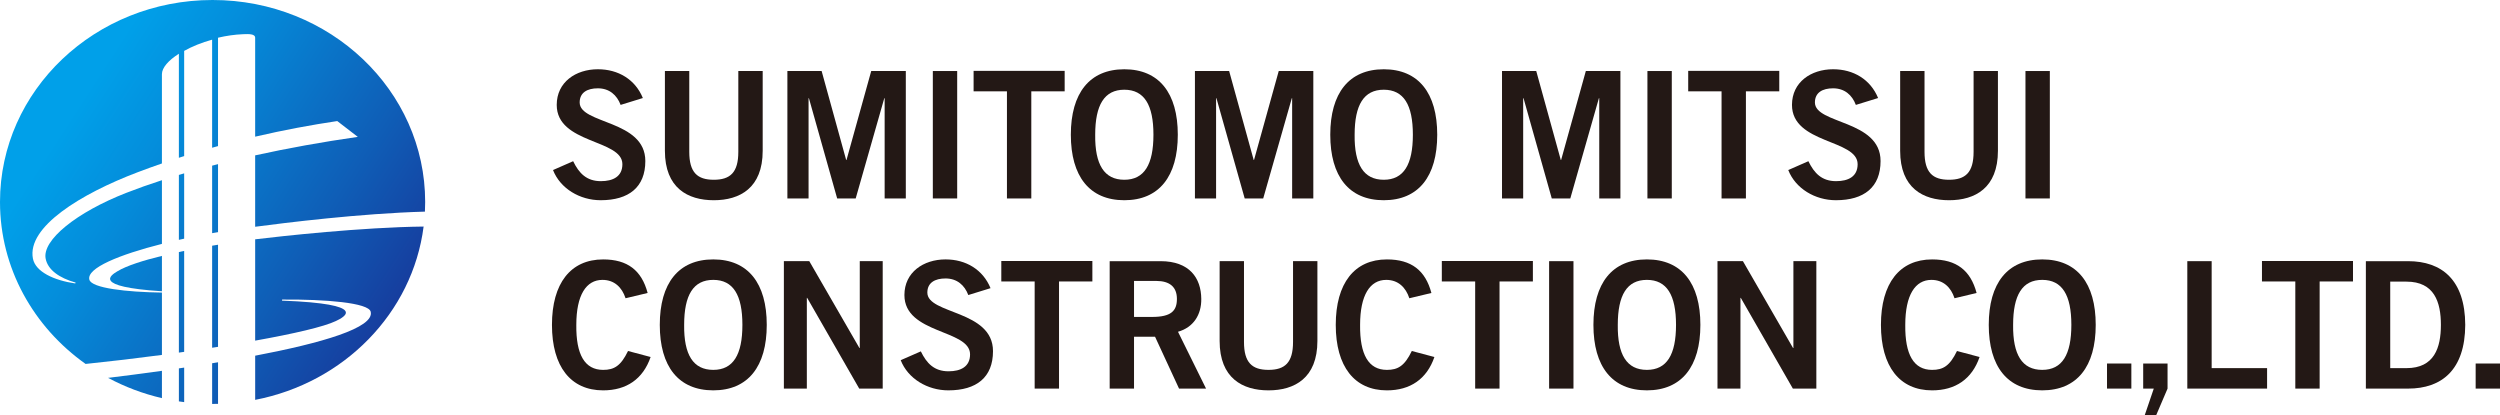 <?xml version="1.0" encoding="UTF-8"?>
<svg id="_レイヤー_1" data-name="レイヤー 1" xmlns="http://www.w3.org/2000/svg" xmlns:xlink="http://www.w3.org/1999/xlink" viewBox="0 0 333.344 55.344">
  <defs>
    <style>
      .cls-1 {
        fill: url(#_新緑青1);
      }

      .cls-2 {
        fill: url(#_新緑青1-6);
      }

      .cls-3 {
        fill: url(#_新緑青1-3);
      }

      .cls-4 {
        fill: url(#_新緑青1-10);
      }

      .cls-5 {
        fill: url(#_新緑青1-2);
      }

      .cls-6 {
        fill: url(#_新緑青1-8);
      }

      .cls-7 {
        fill: url(#_新緑青1-5);
      }

      .cls-8 {
        fill: #231815;
      }

      .cls-9 {
        fill: url(#_新緑青1-4);
      }

      .cls-10 {
        fill: url(#_新緑青1-7);
      }

      .cls-11 {
        fill: url(#_新緑青1-9);
      }
    </style>
    <linearGradient id="_新緑青1" data-name="新緑青1" x1="448.491" y1="-2345.637" x2="772.495" y2="-2135.634" gradientTransform="translate(-76.143 418.734) scale(.164)" gradientUnits="userSpaceOnUse">
      <stop offset="0" stop-color="#00a0e9"/>
      <stop offset=".188" stop-color="#048ddb"/>
      <stop offset=".568" stop-color="#0f5db6"/>
      <stop offset="1" stop-color="#1d2088"/>
    </linearGradient>
    <linearGradient id="_新緑青1-2" data-name="新緑青1" x1="410.117" y1="-2286.427" x2="734.116" y2="-2076.428" xlink:href="#_新緑青1"/>
    <linearGradient id="_新緑青1-3" data-name="新緑青1" x1="417.621" y1="-2298.013" x2="741.629" y2="-2088.008" xlink:href="#_新緑青1"/>
    <linearGradient id="_新緑青1-4" data-name="新緑青1" x1="490.788" y1="-2410.891" x2="814.787" y2="-2200.892" xlink:href="#_新緑青1"/>
    <linearGradient id="_新緑青1-5" data-name="新緑青1" x1="447.388" y1="-2343.938" x2="771.394" y2="-2133.934" xlink:href="#_新緑青1"/>
    <linearGradient id="_新緑青1-6" data-name="新緑青1" x1="481.154" y1="-2396.029" x2="805.154" y2="-2186.029" xlink:href="#_新緑青1"/>
    <linearGradient id="_新緑青1-7" data-name="新緑青1" x1="426.176" y1="-2311.211" x2="750.18" y2="-2101.208" xlink:href="#_新緑青1"/>
    <linearGradient id="_新緑青1-8" data-name="新緑青1" x1="481.643" y1="-2396.783" x2="805.643" y2="-2186.782" xlink:href="#_新緑青1"/>
    <linearGradient id="_新緑青1-9" data-name="新緑青1" x1="457.435" y1="-2359.437" x2="781.439" y2="-2149.434" xlink:href="#_新緑青1"/>
    <linearGradient id="_新緑青1-10" data-name="新緑青1" x1="492.555" y1="-2413.621" x2="816.559" y2="-2203.618" xlink:href="#_新緑青1"/>
  </defs>
  <g>
    <path class="cls-1" d="M21.591,38.838v-4.717c-2.505,.611-4.722,1.31-5.945,2.057-.798,.486-3.481,2.053,5.945,2.66Z"/>
    <path class="cls-5" d="M21.591,53.086v-3.642c-2.514,.353-4.948,.668-7.179,.939,2.224,1.195,4.634,2.111,7.179,2.703Z"/>
    <path class="cls-3" d="M24.557,49.014c-.234,.035-.47,.07-.705,.105v4.4c.234,.035,.47,.068,.705,.098v-4.603Z"/>
    <path class="cls-9" d="M11.416,48.527c3.362-.348,6.816-.758,10.175-1.203v-8.312c-4.729-.066-9.376-.59-9.675-1.717-.411-1.553,4.045-3.348,9.675-4.775v-8.492c-1.681,.545-3.273,1.109-4.761,1.691-6.597,2.578-11.232,6.289-10.742,8.773,.29,1.476,1.777,2.562,3.996,3.187-.005,0-.042,.115-.048,.115-2.832-.408-5.297-1.545-5.645-3.303-.833-4.228,6.398-8.652,13.957-11.521,1.085-.412,2.166-.803,3.242-1.174V9.891c0-.859,.872-1.846,2.261-2.725v13.873c.236-.076,.471-.152,.705-.227V6.785c1.056-.59,2.337-1.113,3.728-1.496v14.41c.263-.074,.525-.148,.786-.219V5.029c1.082-.256,2.216-.424,3.351-.469,.712-.027,1.601-.068,1.601,.479v13.184c3.867-.9,7.55-1.574,10.946-2.082l2.739,2.109c-4.712,.676-9.326,1.508-13.686,2.465v9.521c3.969-.525,14.035-1.781,22.636-2.019,.021-.428,.033-.857,.033-1.287C56.692,12.057,44.001,0,28.346,0S0,12.057,0,26.93c0,8.842,4.486,16.689,11.416,21.598Z"/>
    <path class="cls-7" d="M23.851,33.607v13.408c.236-.033,.472-.066,.705-.1v-13.455c-.234,.047-.47,.098-.705,.146Z"/>
    <path class="cls-2" d="M34.023,31.908v13.512c5.176-.924,9.166-1.851,10.765-2.615,1.066-.508,4.602-2.279-7.187-2.719l.018-.144c5.816-.045,11.51,.428,11.807,1.615,.538,2.15-6.594,4.197-15.402,5.871v5.889c11.833-2.285,20.985-11.574,22.459-23.109-8.185,.092-18.965,1.277-22.459,1.701Z"/>
    <path class="cls-10" d="M29.071,48.305c-.262,.043-.523,.086-.786,.129v5.422c.02,0,.041,.002,.061,.002,.243,0,.484-.004,.726-.01v-5.543Z"/>
    <path class="cls-6" d="M23.851,31.98c.234-.055,.47-.105,.705-.156v-8.709c-.236,.07-.471,.139-.705,.209v8.656Z"/>
    <path class="cls-11" d="M29.071,32.631c-.258,.041-.52,.086-.786,.131v13.605c.264-.041,.525-.082,.786-.121v-13.615Z"/>
    <path class="cls-4" d="M29.071,21.885c-.264,.066-.525,.135-.786,.203v9.002c.263-.045,.525-.09,.786-.135v-9.07Z"/>
  </g>
  <g>
    <path class="cls-8" d="M82.751,13.988c-.494-1.318-1.507-2.212-3.034-2.212-1.413,0-2.426,.565-2.426,1.884,0,2.917,8.756,2.305,8.756,7.814,0,3.478-2.189,5.223-5.955,5.223-2.776,0-5.388-1.553-6.354-4.023l2.684-1.179c.775,1.601,1.788,2.661,3.694,2.661,1.622,0,2.872-.613,2.872-2.262,0-3.341-8.756-2.683-8.756-7.906,0-3.035,2.541-4.753,5.484-4.753,2.728,0,4.989,1.364,6,3.836l-2.966,.917Z"/>
    <path class="cls-8" d="M98.447,9.47h3.248v10.638c0,4.967-3.059,6.59-6.519,6.59s-6.519-1.623-6.519-6.59V9.47h3.249v10.778c0,2.754,1.081,3.721,3.27,3.721s3.27-.967,3.27-3.721V9.47Z"/>
    <path class="cls-8" d="M104.988,26.461V9.47h4.566l3.271,11.86h.047l3.295-11.86h4.612V26.461h-2.823V13.094h-.047l-3.813,13.367h-2.47l-3.767-13.367h-.047v13.367h-2.825Z"/>
    <path class="cls-8" d="M124.381,26.461V9.47h3.248V26.461h-3.248Z"/>
    <path class="cls-8" d="M141.96,9.445v2.73h-4.448v14.285h-3.248V12.176h-4.447v-2.73h12.143Z"/>
    <path class="cls-8" d="M153.797,17.965c0,3.978-1.223,6.004-3.883,6.004-2.684,0-3.932-2.026-3.883-6.004,0-3.976,1.223-6.002,3.883-6.002s3.883,2.025,3.883,6.002Zm3.248,0c0-5.554-2.497-8.729-7.131-8.729s-7.131,3.176-7.131,8.729,2.494,8.732,7.131,8.732,7.131-3.178,7.131-8.732Z"/>
    <path class="cls-8" d="M159.329,26.461V9.47h4.562l3.273,11.86h.045l3.295-11.86h4.611V26.461h-2.824V13.094h-.043l-3.814,13.367h-2.469l-3.768-13.367h-.047v13.367h-2.822Z"/>
    <path class="cls-8" d="M188.389,17.965c0,3.978-1.223,6.004-3.881,6.004-2.686,0-3.932-2.026-3.885-6.004,0-3.976,1.223-6.002,3.885-6.002s3.881,2.025,3.881,6.002Zm3.248,0c0-5.554-2.496-8.729-7.129-8.729s-7.133,3.176-7.133,8.729,2.496,8.732,7.133,8.732,7.129-3.178,7.129-8.732Z"/>
    <path class="cls-8" d="M200.274,26.461V9.47h4.564l3.273,11.86h.045l3.295-11.86h4.611V26.461h-2.822V13.094h-.047l-3.813,13.367h-2.471l-3.766-13.367h-.047v13.367h-2.824Z"/>
    <path class="cls-8" d="M219.664,26.461V9.47h3.248V26.461h-3.248Z"/>
    <path class="cls-8" d="M237.243,9.445v2.73h-4.447v14.285h-3.248V12.176h-4.447v-2.73h12.143Z"/>
    <path class="cls-8" d="M247.455,13.988c-.492-1.318-1.506-2.212-3.035-2.212-1.41,0-2.424,.565-2.424,1.884,0,2.917,8.754,2.305,8.754,7.814,0,3.478-2.187,5.223-5.953,5.223-2.777,0-5.389-1.553-6.355-4.023l2.684-1.179c.777,1.601,1.789,2.661,3.695,2.661,1.625,0,2.871-.613,2.871-2.262,0-3.341-8.754-2.683-8.754-7.906,0-3.035,2.541-4.753,5.482-4.753,2.73,0,4.988,1.364,6.002,3.836l-2.967,.917Z"/>
    <path class="cls-8" d="M263.155,9.47h3.244v10.638c0,4.967-3.059,6.59-6.518,6.59s-6.518-1.623-6.518-6.59V9.47h3.248v10.778c0,2.754,1.082,3.721,3.269,3.721s3.274-.967,3.274-3.721V9.47Z"/>
    <path class="cls-8" d="M270.071,26.461V9.47h3.248V26.461h-3.248Z"/>
  </g>
  <g>
    <path class="cls-8" d="M83.41,39.766c-.471-1.436-1.482-2.447-3.082-2.447-2.166,0-3.484,2.021-3.484,6-.047,3.978,1.131,6,3.578,6,1.459,0,2.353-.518,3.318-2.518l3.012,.801c-1.012,2.941-3.223,4.447-6.33,4.447-4.33,0-6.825-3.176-6.825-8.73s2.495-8.729,6.825-8.729c3.248,0,5.131,1.458,5.931,4.474l-2.942,.703Z"/>
    <path class="cls-8" d="M98.99,43.318c0,3.978-1.225,6-3.884,6-2.683,0-3.931-2.021-3.883-6,0-3.979,1.224-6,3.883-6s3.884,2.021,3.884,6Zm3.247,0c0-5.554-2.495-8.729-7.131-8.729s-7.132,3.176-7.132,8.729,2.496,8.73,7.132,8.73,7.131-3.176,7.131-8.73Z"/>
    <path class="cls-8" d="M104.52,51.814v-16.991h3.388l6.683,11.579h.048v-11.579h3.059v16.991h-3.131l-6.941-12.096h-.045v12.096h-3.06Z"/>
    <path class="cls-8" d="M129.111,39.34c-.494-1.316-1.508-2.211-3.036-2.211-1.412,0-2.425,.564-2.425,1.883,0,2.919,8.754,2.308,8.754,7.812,0,3.483-2.187,5.225-5.953,5.225-2.776,0-5.389-1.551-6.353-4.023l2.684-1.175c.776,1.599,1.787,2.657,3.693,2.657,1.625,0,2.871-.613,2.871-2.26,0-3.342-8.754-2.683-8.754-7.908,0-3.033,2.541-4.751,5.483-4.751,2.727,0,4.988,1.364,6.001,3.835l-2.965,.916Z"/>
    <path class="cls-8" d="M145.654,34.801v2.728h-4.447v14.285h-3.248v-14.285h-4.447v-2.728h12.143Z"/>
    <path class="cls-8" d="M151.208,37.459h2.965c1.789,0,2.753,.801,2.753,2.399s-.775,2.401-3.319,2.401h-2.399v-4.801Zm0,14.355v-6.919h2.801l3.201,6.919h3.602l-3.742-7.577c2.068-.589,3.131-2.282,3.105-4.379-.023-2.799-1.578-5.035-5.436-5.035h-6.778v16.991h3.247Z"/>
    <path class="cls-8" d="M172.411,34.823h3.248v10.638c0,4.965-3.061,6.588-6.52,6.588s-6.517-1.623-6.517-6.588v-10.638h3.248v10.778c0,2.754,1.082,3.717,3.269,3.717s3.271-.963,3.271-3.717v-10.778Z"/>
    <path class="cls-8" d="M187.918,39.766c-.471-1.436-1.482-2.447-3.082-2.447-2.166,0-3.484,2.021-3.484,6-.045,3.978,1.131,6,3.576,6,1.461,0,2.353-.518,3.32-2.518l3.012,.801c-1.012,2.941-3.223,4.447-6.332,4.447-4.328,0-6.822-3.176-6.822-8.73s2.494-8.729,6.822-8.729c3.25,0,5.131,1.458,5.932,4.474l-2.941,.703Z"/>
    <path class="cls-8" d="M204.391,34.801v2.728h-4.447v14.285h-3.248v-14.285h-4.447v-2.728h12.143Z"/>
    <path class="cls-8" d="M206.555,51.814v-16.991h3.248v16.991h-3.248Z"/>
    <path class="cls-8" d="M223.477,43.318c0,3.978-1.225,6-3.885,6-2.682,0-3.928-2.021-3.881-6,0-3.979,1.223-6,3.881-6s3.885,2.021,3.885,6Zm3.248,0c0-5.554-2.496-8.729-7.133-8.729s-7.129,3.176-7.129,8.729,2.494,8.73,7.129,8.73,7.133-3.176,7.133-8.73Z"/>
    <path class="cls-8" d="M229.006,51.814v-16.991h3.391l6.682,11.579h.049v-11.579h3.059v16.991h-3.131l-6.943-12.096h-.045v12.096h-3.061Z"/>
    <path class="cls-8" d="M260.61,39.766c-.469-1.436-1.482-2.447-3.08-2.447-2.166,0-3.486,2.021-3.486,6-.045,3.978,1.131,6,3.578,6,1.459,0,2.353-.518,3.318-2.518l3.012,.801c-1.01,2.941-3.223,4.447-6.33,4.447-4.33,0-6.822-3.176-6.822-8.73s2.492-8.729,6.822-8.729c3.248,0,5.131,1.458,5.932,4.474l-2.943,.703Z"/>
    <path class="cls-8" d="M276.19,43.318c0,3.978-1.225,6-3.883,6-2.684,0-3.93-2.021-3.883-6,0-3.979,1.223-6,3.883-6s3.883,2.021,3.883,6Zm3.248,0c0-5.554-2.494-8.729-7.131-8.729s-7.131,3.176-7.131,8.729,2.492,8.73,7.131,8.73,7.131-3.176,7.131-8.73Z"/>
    <path class="cls-8" d="M280.944,51.814v-3.344h3.246v3.344h-3.246Z"/>
    <path class="cls-8" d="M287.18,51.814h-1.412v-3.344h3.248v3.344l-1.508,3.529h-1.529l1.201-3.529Z"/>
    <path class="cls-8" d="M291.651,51.814v-16.991h3.246v14.262h7.391v2.729h-10.637Z"/>
    <path class="cls-8" d="M313.743,34.801v2.728h-4.447v14.285h-3.244v-14.285h-4.447v-2.728h12.139Z"/>
    <path class="cls-8" d="M318.707,37.552h2.166c3.717,0,4.59,2.731,4.59,5.767s-.873,5.767-4.59,5.767h-2.166v-11.533Zm-3.248,14.263h5.625c4.494,0,7.602-2.496,7.625-8.496-.023-6-3.131-8.495-7.625-8.495h-5.625v16.991Z"/>
    <path class="cls-8" d="M330.098,51.814v-3.344h3.246v3.344h-3.246Z"/>
  </g>
</svg>